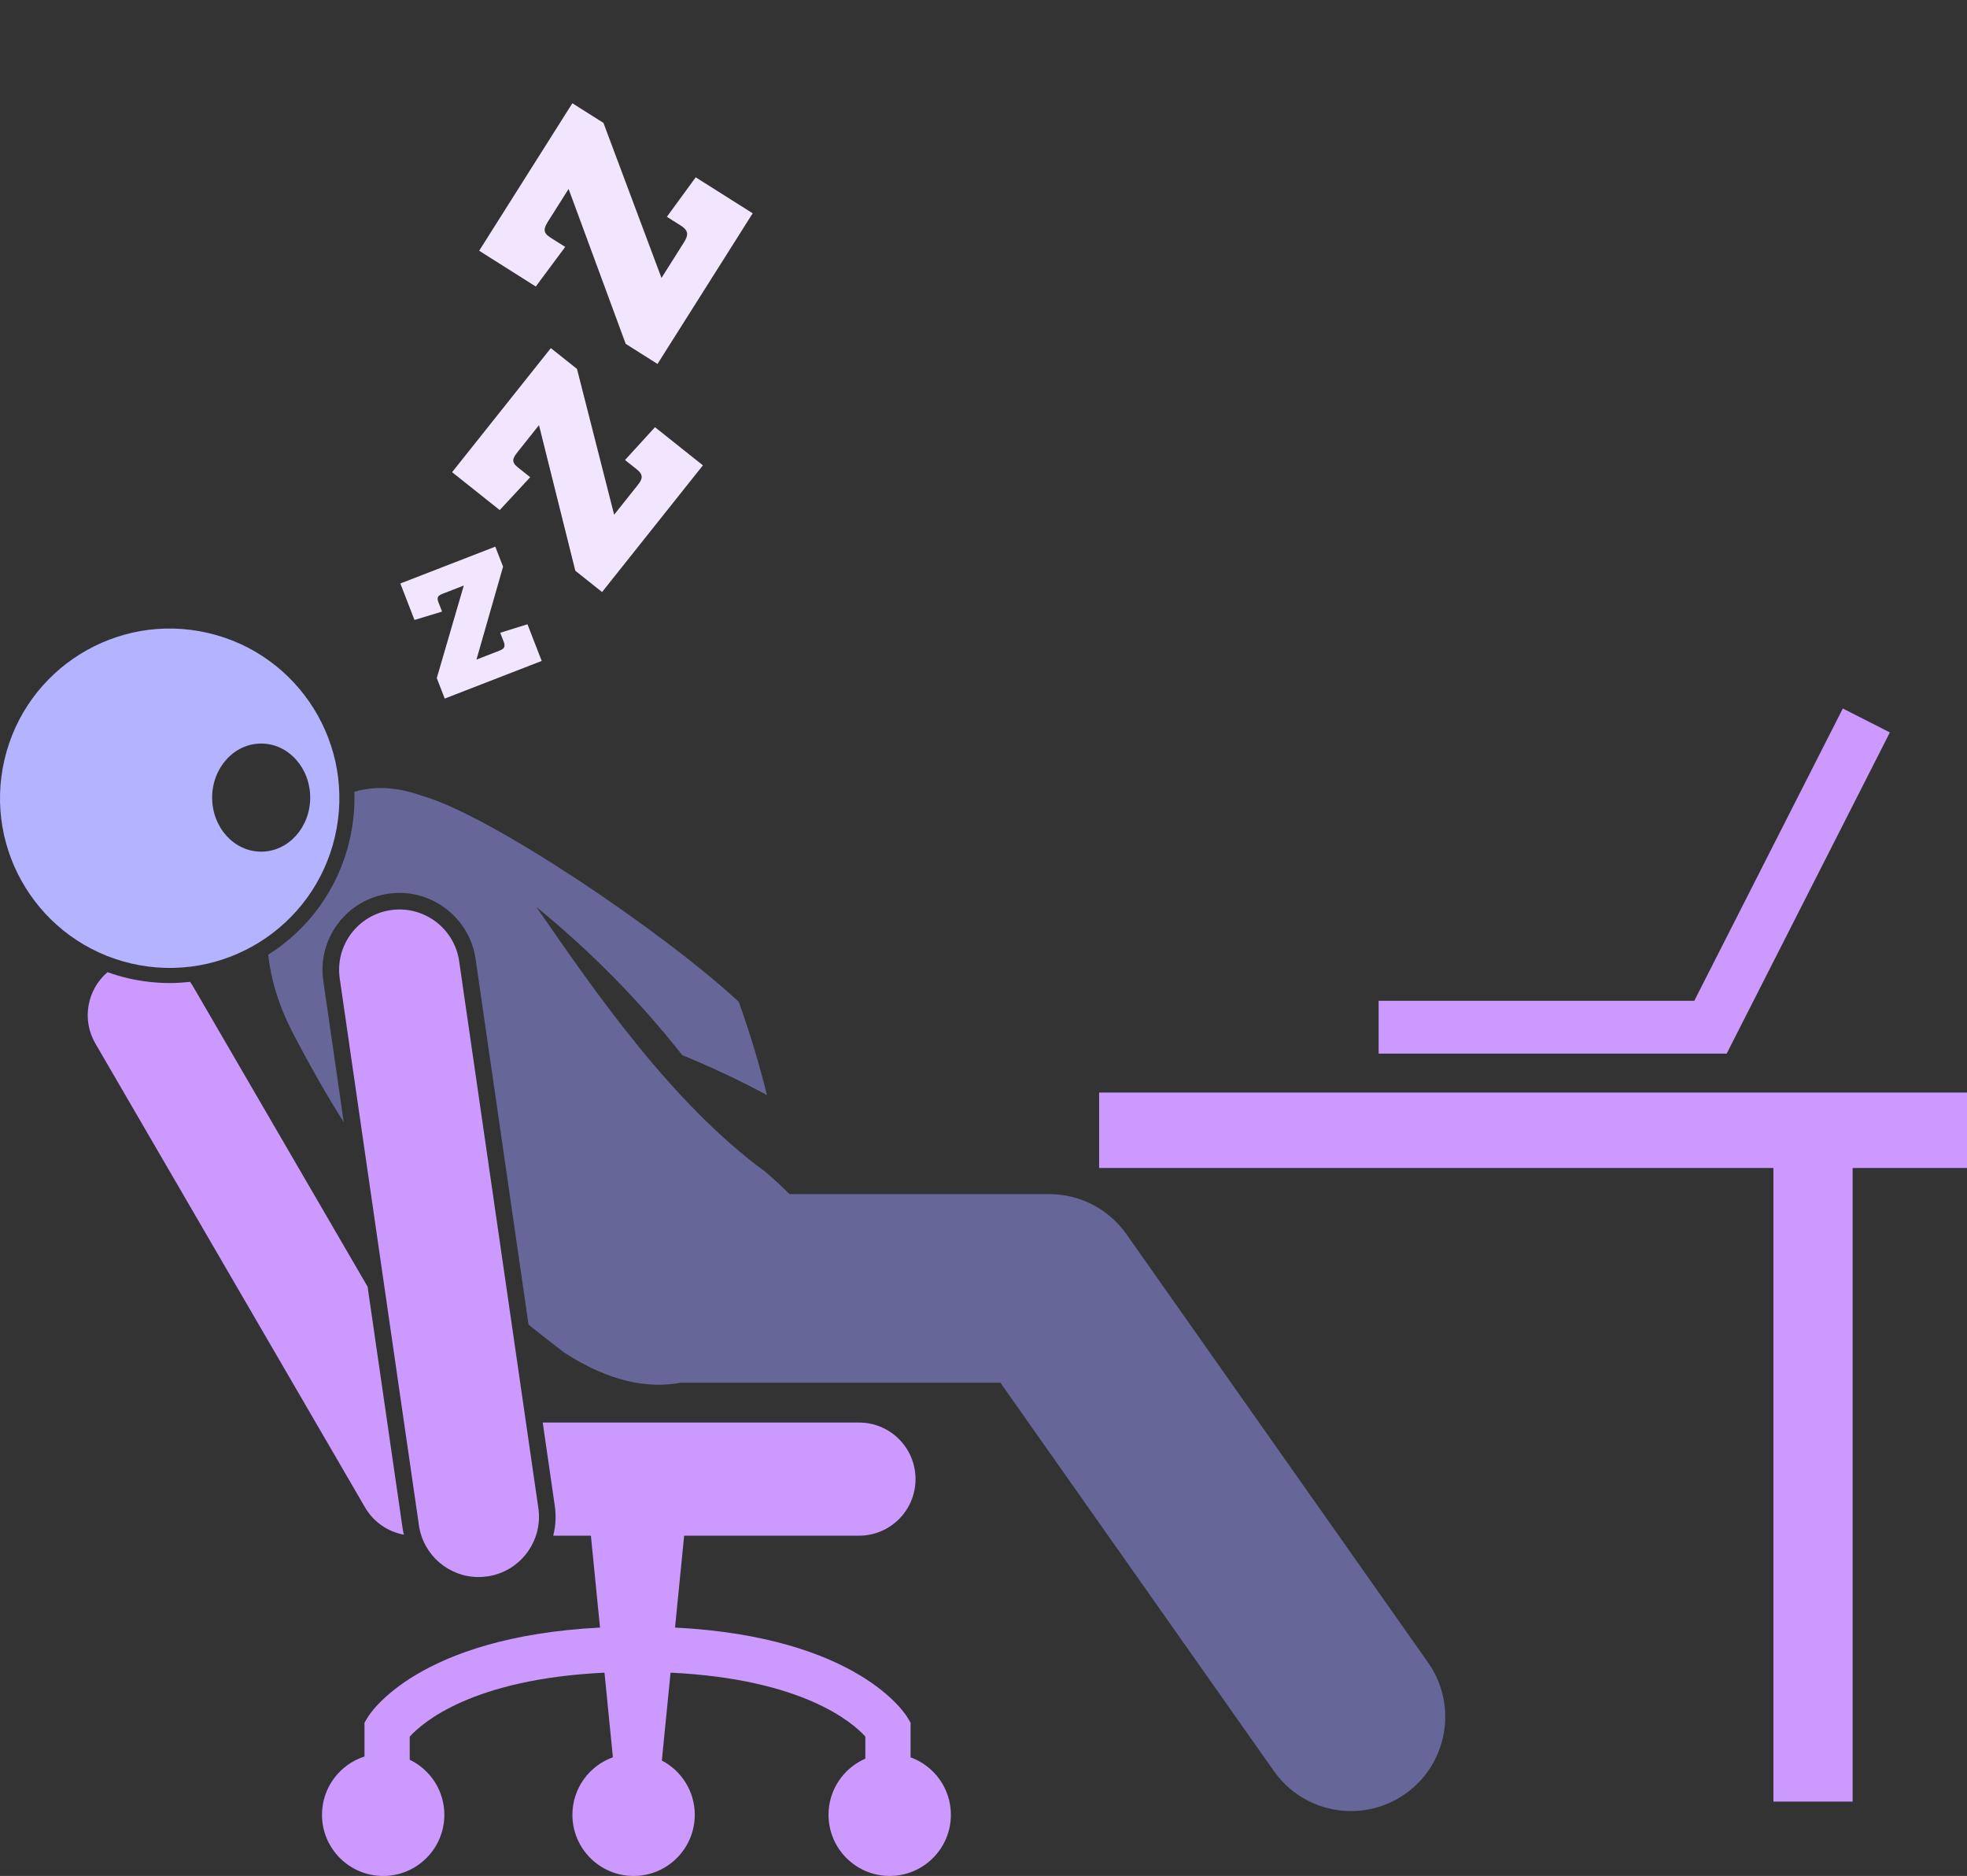 <svg width="260.809" height="248.703" xmlns="http://www.w3.org/2000/svg">

 <rect width="100%" height="100%" fill="#333333" stroke="none"/>

 <g>
  <title>background</title>
  <rect fill="none" id="canvas_background" height="402" width="582" y="-1" x="-1"/>
 </g>
 <g>
  <title>Layer 1</title>
  <path fill="#666699" id="svg_2" d="m149.349,163.61c-2.342,-3.324 -6.154,-5.302 -10.22,-5.302l-34.452,0c-0.908,-0.925 -1.969,-1.909 -3.212,-2.969c-12.384,-9.072 -22.504,-23.75 -30.348,-35.099c7.149,5.833 13.646,12.412 19.351,19.649c3.76,1.533 7.51,3.296 11.228,5.291c-1.026,-4.126 -2.27,-8.253 -3.735,-12.358c-9.992,-9.287 -33.092,-24.876 -42.103,-27.349c-3.009,-1.084 -6.093,-1.339 -8.873,-0.499c0.07,2.127 -0.132,4.276 -0.628,6.404c-1.515,6.506 -5.491,11.853 -10.803,15.192c0.364,3.223 1.363,6.651 3.178,10.189c2.312,4.442 4.55,8.388 6.85,12.021l-2.715,-18.744c-0.391,-2.696 0.292,-5.383 1.923,-7.566c1.631,-2.183 4.014,-3.6 6.71,-3.99c0.486,-0.07 0.982,-0.106 1.473,-0.106c5.026,0 9.361,3.757 10.083,8.739l7.023,48.495c1.514,1.219 3.076,2.45 4.745,3.718c6.037,3.9 11.126,4.783 15.466,3.982l42.352,0l36.266,51.489c2.435,3.456 6.302,5.303 10.23,5.303c2.487,0 5,-0.74 7.188,-2.281c5.644,-3.976 6.997,-11.773 3.021,-17.418l-39.998,-56.791z"/>
  <polygon fill="#cc99ff" id="svg_3" points="145.737,154.844 235.143,154.844 235.143,238.845 245.643,238.845 245.643,154.844 260.809,154.844    260.809,144.844 145.737,144.844  "/>
  <polygon fill="#cc99ff" id="svg_4" points="228.944,139.68 250.583,97.099 244.343,93.927 224.649,132.68 182.796,132.68 182.796,139.68  "/>
  <path fill="#cc99ff" id="svg_5" d="m48.741,170.583l-23.127,-39.778c-0.13,-0.223 -0.269,-0.437 -0.417,-0.641c-0.882,0.095 -1.772,0.161 -2.677,0.161c-1.864,0 -3.739,-0.218 -5.573,-0.643c-0.924,-0.215 -1.821,-0.485 -2.694,-0.797c-2.699,2.308 -3.455,6.28 -1.606,9.46l35.767,61.518c1.112,1.913 3.001,3.201 5.133,3.593c-0.072,-0.301 -0.132,-0.607 -0.177,-0.918l-4.629,-31.955z"/>
  <path fill="#cc99ff" id="svg_6" d="m73.353,203.592l4.995,0l1.209,12.179c-24.199,1.25 -30.536,11.447 -30.809,11.908l-0.42,0.708l0,4.481c-3.268,1.048 -5.635,4.109 -5.635,7.724c0,4.48 3.633,8.111 8.113,8.111c4.48,0 8.111,-3.631 8.111,-8.111c0,-3.217 -1.876,-5.988 -4.59,-7.3l0,-3.057c1.652,-1.834 8.24,-7.64 25.823,-8.484l1.113,11.215c-3.127,1.127 -5.366,4.111 -5.366,7.626c0,4.48 3.631,8.111 8.111,8.111c4.48,0 8.113,-3.631 8.113,-8.111c0,-3.128 -1.773,-5.838 -4.366,-7.192l1.156,-11.65c17.651,0.846 24.221,6.691 25.825,8.474l0,2.927c-2.872,1.249 -4.881,4.109 -4.881,7.44c0,4.48 3.631,8.111 8.111,8.111c4.482,0 8.113,-3.631 8.113,-8.111c0,-3.507 -2.228,-6.485 -5.344,-7.618l0,-4.587l-0.42,-0.708c-0.273,-0.461 -6.611,-10.659 -30.811,-11.908l1.209,-12.179l23.18,0c4.142,0 7.5,-3.357 7.5,-7.5s-3.358,-7.5 -7.5,-7.5l-41.931,0l1.596,11.021c0.195,1.35 0.122,2.697 -0.205,3.98z"/>
  <path fill="#cc99ff" id="svg_7" d="m51.817,120.657c-4.373,0.633 -7.404,4.691 -6.771,9.063l10.5,72.5c0.577,3.984 3.997,6.854 7.907,6.854c0.382,0 0.769,-0.027 1.157,-0.084c4.373,-0.633 7.404,-4.691 6.771,-9.063l-10.5,-72.5c-0.634,-4.372 -4.697,-7.404 -9.064,-6.77z"/>
  <path fill="#b3b3ff" id="svg_8" d="m17.399,127.732c12.1,2.818 24.191,-4.707 27.01,-16.807c2.818,-12.1 -4.707,-24.192 -16.807,-27.008c-12.1,-2.818 -24.193,4.707 -27.012,16.805c-2.816,12.1 4.71,24.192 16.809,27.01zm17.231,-29.158c3.59,0 6.5,3.209 6.5,7.167c0,3.958 -2.91,7.167 -6.5,7.167s-6.5,-3.209 -6.5,-7.167c0,-3.958 2.91,-7.167 6.5,-7.167z"/>
  <path fill="#f2e6ff" id="svg_9" d="m58.968,92.611l12.857,-4.988l-1.887,-4.863l-3.612,1.127l0.463,1.193c0.278,0.716 -0.005,0.963 -0.601,1.194l-3.013,1.169l3.527,-12.317l-1.03,-2.655l-12.589,4.884l1.875,4.833l3.654,-1.109l-0.486,-1.253c-0.266,-0.686 -0.002,-0.892 0.624,-1.135l2.744,-1.065l-3.58,12.269l1.054,2.716z"/>
  <path transform="rotate(-70.319, 76.502, 62.344)" fill="#f2e6ff" id="svg_10" d="m90.582,53.627l-19.894,-6.787l-2.606,7.637l5.465,2.338l0.675,-1.98c0.37,-1.084 0.89,-1.065 1.88,-0.727l4.337,1.479l-16.554,11.037l-1.464,4.29l20.319,6.932l2.622,-7.685l-5.434,-2.275l-0.643,1.886c-0.386,1.132 -0.97,1.143 -1.912,0.821l-4.761,-1.624l16.539,-11.146l1.431,-4.196z"/>
  <path transform="rotate(-43.489, 81.71, 30.804)" fill="#f2e6ff" id="svg_11" d="m74.905,25.314c-0.31,-1.222 0.182,-1.516 1.297,-1.799l4.887,-1.238l-8.642,20.114l1.225,4.834l22.899,-5.803l-2.195,-8.66l-6.376,1.164l0.538,2.125c0.323,1.275 -0.208,1.636 -1.27,1.905l-5.366,1.36l8.563,-20.207l-1.199,-4.728l-22.42,5.682l2.181,8.607l6.443,-1.125l-0.565,-2.231z"/>
 </g>
</svg>